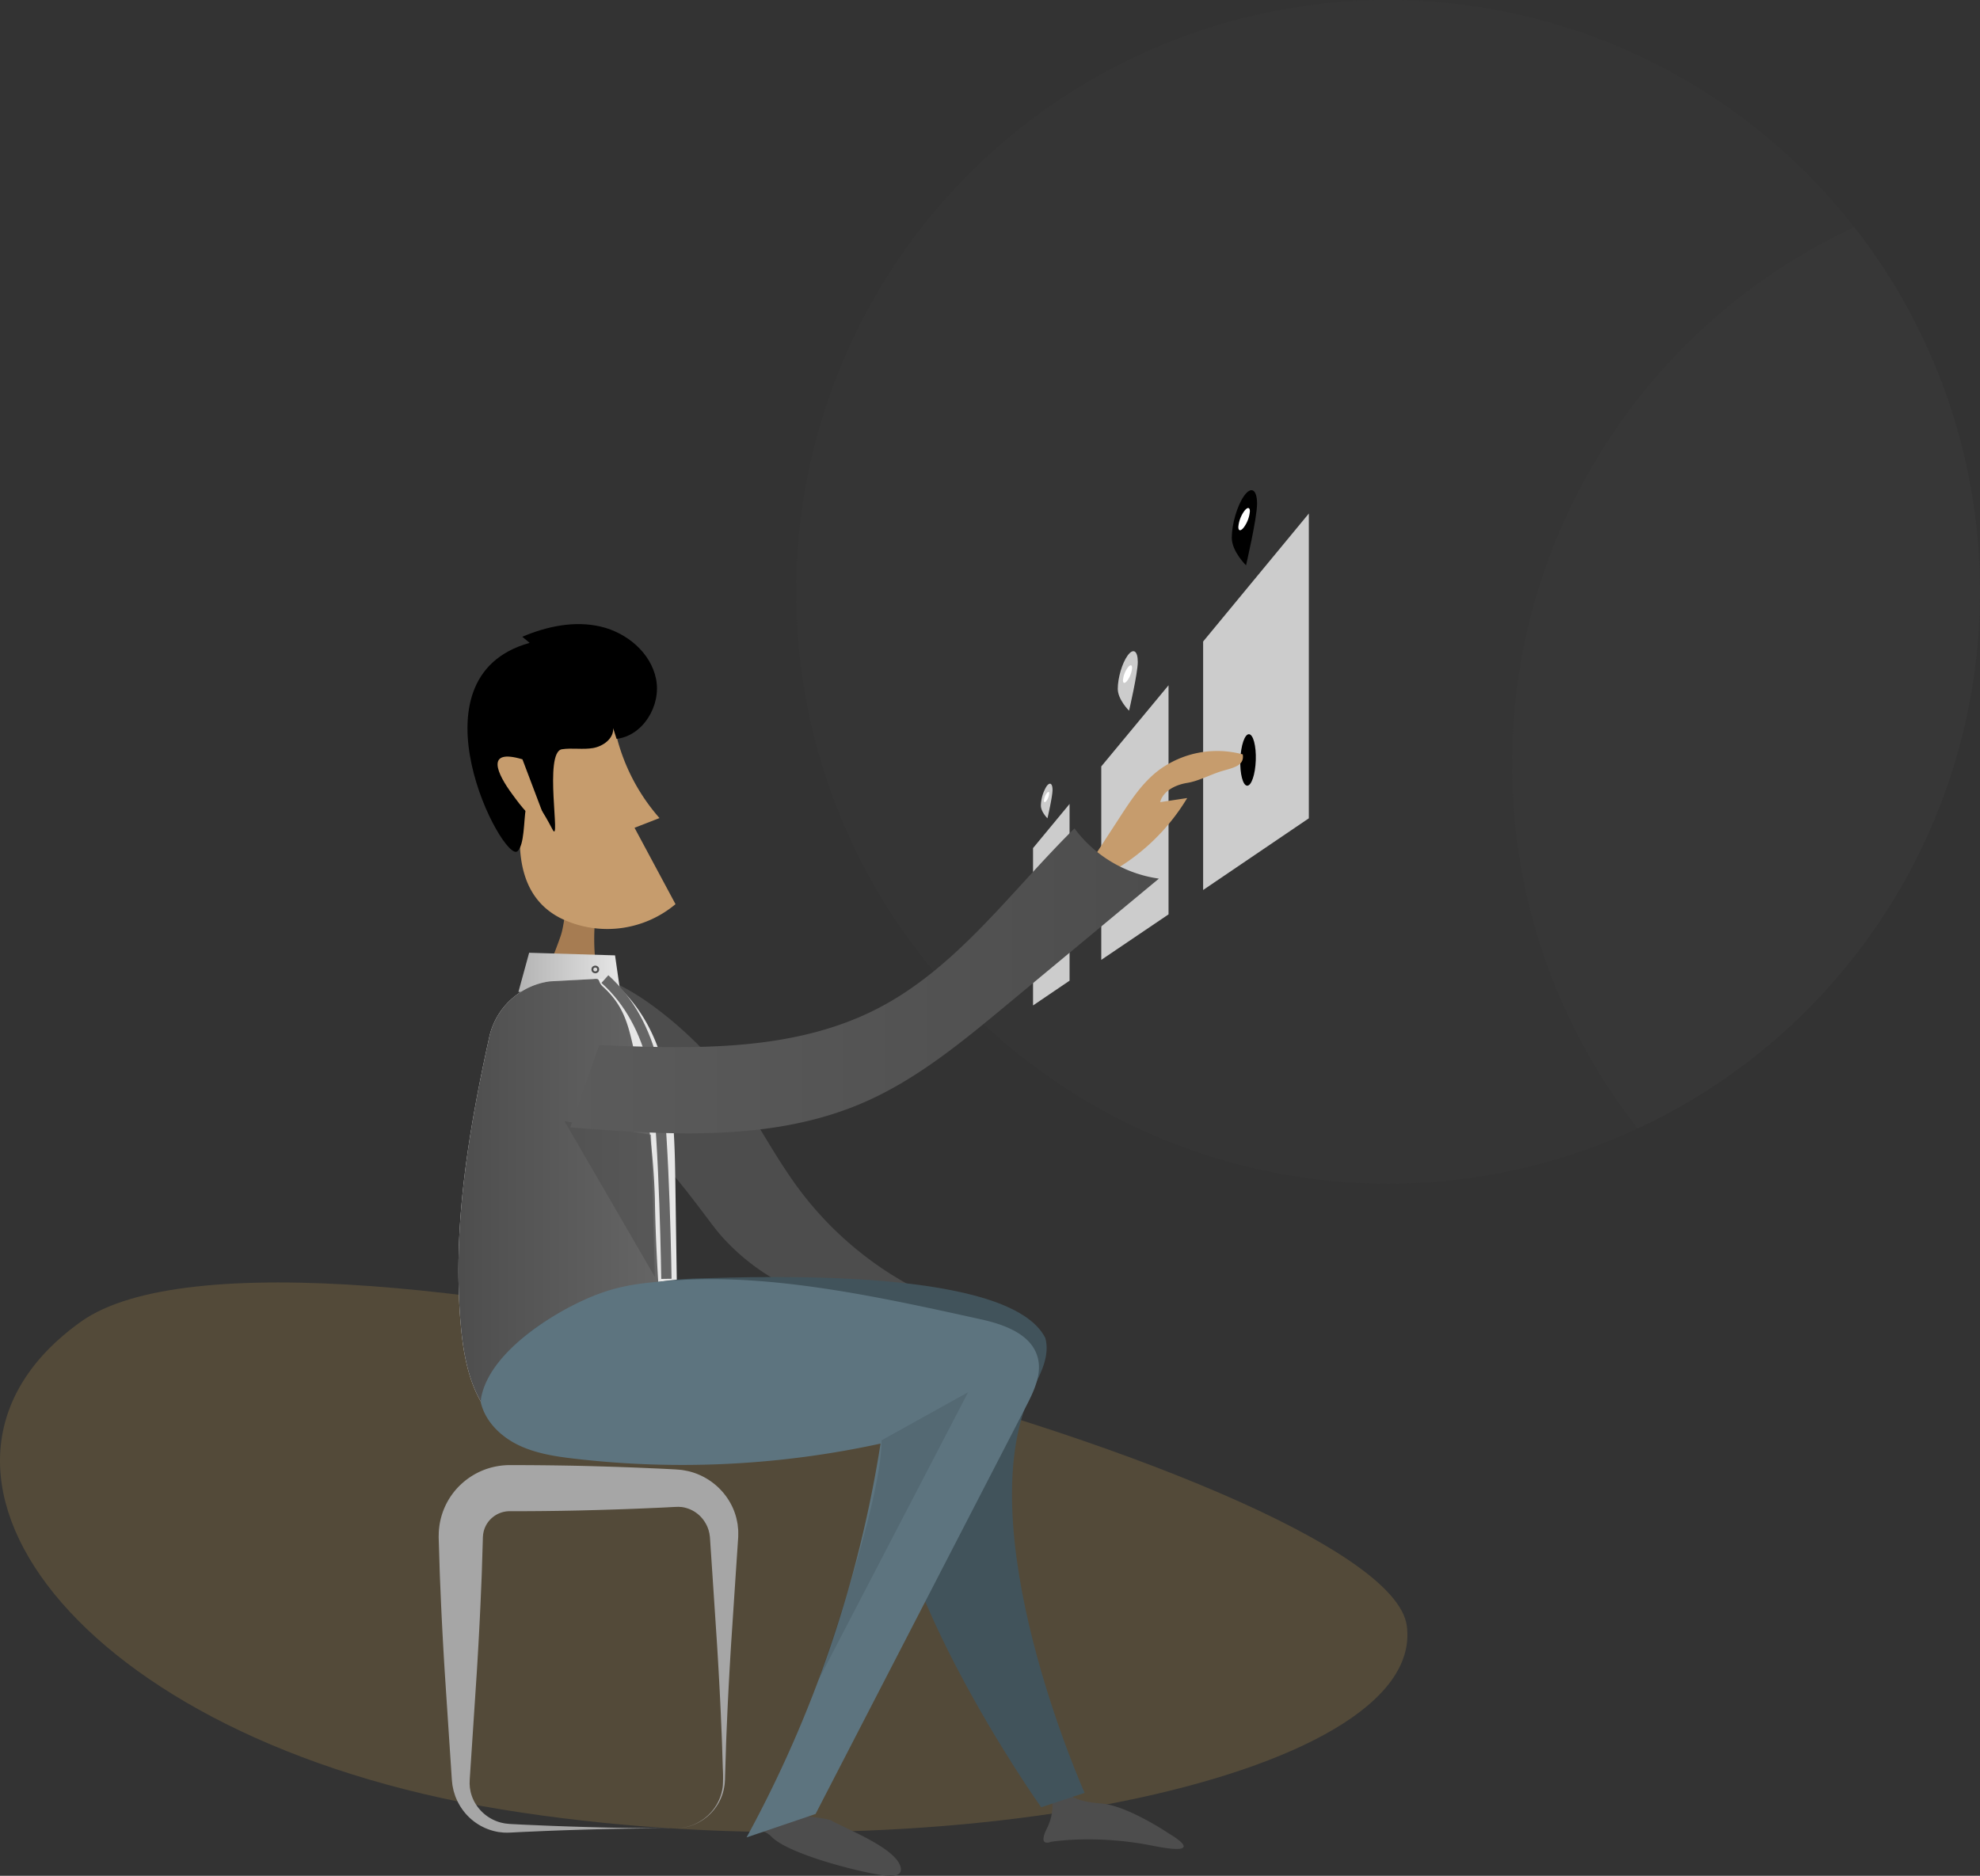 <svg xmlns="http://www.w3.org/2000/svg" xmlns:xlink="http://www.w3.org/1999/xlink" width="768.477" height="728.132" viewBox="0 0 768.477 728.132"><rect x="0" y="0" width="768.477" height="728.132" fill="#333333" stroke="none"/><defs><linearGradient id="a" y1="0.5" x2="1" y2="0.5" gradientUnits="objectBoundingBox"><stop offset="0" stop-color="#b3b3b3"/><stop offset="1" stop-color="#e6e6e6"/></linearGradient><linearGradient id="b" y1="0.5" x2="1" y2="0.5" gradientUnits="objectBoundingBox"><stop offset="0" stop-color="#4d4d4d"/><stop offset="1" stop-color="#666"/></linearGradient><linearGradient id="c" y1="0.5" x2="1" y2="0.5" gradientUnits="objectBoundingBox"><stop offset="0" stop-color="#5b5b5b"/><stop offset="1" stop-color="#4d4d4d"/></linearGradient></defs><g transform="translate(1438.745 -23.5)"><g transform="translate(-1438.745 521.314)"><g opacity="0.2"><path d="M-892.74,824.142c7.963,59.56-185.14,98.409-351.347,71.3s-242.456-132.987-163.145-189.4S-900.7,764.581-892.74,824.142Z" transform="translate(1438.745 -690.884)" fill="#d3a750" fill-rule="evenodd"/></g></g><circle cx="229.742" cy="229.742" r="229.742" transform="translate(-1129.752 23.5)" fill="#4d4d4d" opacity="0.1"/><path d="M-876.327,509.132l-14.172,9.611V457.664l14.172-17.134Z" transform="translate(-147.3 -104.96)" fill="#ccc"/><g transform="translate(-1034.753 327.715)"><g transform="translate(0)"><path d="M-881.9,432.417c0,2.563-1.97,11.01-1.97,11.01s-2.546-2.492-2.546-4.932a14.929,14.929,0,0,1,2.2-7.49C-882.949,429.241-881.9,429.854-881.9,432.417Z" transform="translate(886.415 -430)" fill="#ccc"/></g><path d="M-882.784,434.856a5.652,5.652,0,0,1-1.041,2.819c-.565.761-1.018.75-1.018-.016a5.657,5.657,0,0,1,1.018-2.787C-883.253,434.084-882.784,434.073-882.784,434.856Z" transform="translate(886.016 -431.086)" fill="#fff"/></g><path d="M-1109.082,598.641c7.512,2.358,24.442,27.292,29.575,33.262a82.825,82.825,0,0,0,41.747,26l64.42,6.5a133.564,133.564,0,0,1-74.033-48.142c-10.421-13.593-18.1-29.072-27.884-43.133S-1107.772,538.478-1124,533" transform="translate(-79.971 -129.455)" fill="#4d4d4d"/><path d="M-1135.43,478.394c-4.545,2.02-10.347,3.348-12.744,7.495-2.38,4.117-2.385,11.782-4.009,16.506-1.478,4.3-9.888,27.549-15.159,27.779l32.139-1.405a82.25,82.25,0,0,1-.026-50.313" transform="translate(-68.959 -115.581)" fill="#a67c52"/><path d="M-1138.159,373.884a76.14,76.14,0,0,0,18.743,56.194l-9.686,3.771,15.9,29.647a41.213,41.213,0,0,1-44.766,5.363c-14.179-7.315-16.822-22.347-15.285-38.228-4.9,1.088-8.956-5.57-10.381-10.381s-7.3-8.74-5.322-13.353c8.171-19.081,28.621-32.194,49.371-31.657" transform="translate(-63.364 -89.027)" fill="#c69c6d"/><path d="M-1129.466,534.513H-1169l4.161-15.205,33.345,1.014Z" transform="translate(-68.537 -125.976)" fill="url(#a)"/><path d="M-1164.786,533.852a27.848,27.848,0,0,0-23.446,21.583c-8.136,36.833-14.367,74.287-11.075,111.732,1.132,12.872,3.719,26.366,12.24,36.078,8.469,9.652,21.693,14.054,34.525,14.541s25.511-2.5,38-5.463l-1.469-99.6c-.221-14.928-.461-30.014-4.1-44.493-3.223-12.815-9.037-24.242-18.779-33.034-2.317-2.091-5.858-2.658-8.951-2.238Z" transform="translate(-60.609 -129.411)" fill="#e6e6e6"/><path d="M-1164.786,533.869a27.848,27.848,0,0,0-23.446,21.583c-8.136,36.833-14.367,74.287-11.075,111.732,1.132,12.872,3.719,26.366,12.24,36.078,8.469,9.652,21.693,14.054,34.525,14.541s20.556-2.1,33.049-5.065c-.49-33.2-3.985-61.531-4.476-94.731a260.988,260.988,0,0,0-6.713-51.468c-3.222-12.815-3.685-21.791-13.426-30.583-2.317-2.091-.637-3.4-3.73-2.984Z" transform="translate(-60.609 -129.429)" fill="url(#b)"/><path d="M-760.975,407.7-802,435.532V339.076l41.025-49.684Z" transform="translate(-169.786 -66.559)" fill="#ccc"/><path d="M-828.893,467.7-855,485.359V410.268l26.107-31.5Z" transform="translate(-156.32 -89.266)" fill="#ccc"/><path d="M-892.966,955.238a19.978,19.978,0,0,1-1.492,14.172c-3.729,7.459,1.492,5.222,1.492,5.222s17.156-2.984,39.534,1.492,6.713-4.475,6.713-4.475-16.41-11.189-26.853-11.935S-887,955.984-888.49,953" transform="translate(-137.953 -236.17)" fill="#4d4d4d"/><g transform="matrix(0.999, 0.035, -0.035, 0.999, -2377.517, -131.055)"><g transform="translate(1463.063 545.063)"><ellipse cx="3" cy="10" rx="3" ry="10" transform="translate(-27.469 -155.469)" class="svg-theme-color"/></g></g><path d="M-1185.762,742.467c15.664,26.107,122.816,9,155.469,2.787-8.378,53.437,59.355,148.634,59.355,148.634l16.862-5.6s-46.93-104.812-19.674-157.592c3.055-5.913,6.2-12.553,4.426-18.969-13.662-27.156-107.341-23.968-136.376-23.083-30.335,1.093-75.944,15.522-82.3,49.347" transform="translate(-63.71 -168.853)" fill="#41535b"/><path d="M-1039.809,960.711l-6.9,12.745a4.189,4.189,0,0,1,4.188-.906,10.2,10.2,0,0,1,3.21,2.33c7.066,6.488,31.911,12.842,41.2,14.334,2.675.43,9.214,1.519,8.6-2.477-1.151-7.464-20.221-14.766-26.822-18.434-2.793-1.552-11.936-.826-13.476-4.324-.741-1.683-4.284-.944-5.261-2.327a2.705,2.705,0,0,0-4.423-.229" transform="translate(-99.609 -238.047)" fill="#4d4d4d"/><path d="M-875.953,462.817l14.9-22.909c4.22-6.49,8.556-13.108,14.759-17.928a38.078,38.078,0,0,1,32.879-6.355c.709,4.354-3.46,5.132-7.87,6.414s-9.18,3.935-13.726,4.664-9.385,3.166-10.447,7.454l10.487-1.584A80.686,80.686,0,0,1-867.2,462.724" transform="translate(-142.996 -99.295)" fill="#c69c6d"/><path d="M-1137.641,392.821c10.345-1.22,17.372-13,15.332-23.211s-11.313-17.969-21.452-20.355-20.888-.146-30.469,3.942l2.848,2.368c-48.2,13.411-10.211,85.725-4.735,80.887s-1.3-36.983,13.625-8.435c3.385,6.476-3.568-30.086,3.66-31.161,3.979-.591,8.078.22,12.044-.461s8.1-3.721,7.818-7.734" transform="translate(-61.802 -82.52)"/><path d="M-1188.48,739.437c1.83,7.283,7.773,13,14.537,16.262s14.33,4.408,21.79,5.28a361.362,361.362,0,0,0,118.754-5.866,471.9,471.9,0,0,1-52,152.868l26.77-9.088,81.771-158.338c3.055-5.914,6.2-12.553,4.426-18.969-2.492-9.029-13.064-12.745-22.211-14.757-37.394-8.225-80.046-17.789-118.238-15.074-15.906,1.131-25.019,2.216-39.275,9.359s-33.708,20.883-36.327,36.612" transform="translate(-63.588 -171.253)" fill="#5d747f"/><path d="M-1161.107,442.289c-4.9,1.088-9.989-6.348-12.976-10.381-5.952-8.036-10.694-18,3.893-13.625" transform="translate(-65.783 -100.036)" fill="#c69c6d"/><path d="M-1145,607l35.058,60.419-1.492-55.2Z" transform="translate(-74.635 -148.257)" fill="#4d4d4d" opacity="0.53"/><path d="M-988.385,766.648-954.818,748-1013,859.888S-988.385,791.263-988.385,766.648Z" transform="translate(-108.175 -184.083)" opacity="0.1"/><path d="M-1041.1,976.693" transform="translate(-101.035 -242.19)" fill="#c69c6d"/><path d="M-1035,980" transform="translate(-102.585 -243.03)" fill="#c69c6d"/><g transform="translate(-960.669 213.779)"><g transform="translate(0)"><path d="M-774.6,277.142c0,5.569-4.281,23.921-4.281,23.921s-5.531-5.415-5.531-10.717,2.113-12.547,4.785-16.274C-776.885,270.242-774.6,271.573-774.6,277.142Z" transform="translate(784.415 -271.891)" class="svg-theme-color"/></g><path d="M-776.524,282.441a12.279,12.279,0,0,1-2.263,6.125c-1.228,1.653-2.212,1.629-2.212-.034a12.3,12.3,0,0,1,2.212-6.056C-777.544,280.765-776.524,280.74-776.524,282.441Z" transform="translate(783.547 -274.251)" fill="#fff"/></g><g transform="translate(-1004.916 276.273)"><g transform="translate(0)"><path d="M-838.646,365.193c0,4.409-3.389,18.94-3.389,18.94s-4.379-4.288-4.379-8.485,1.673-9.935,3.789-12.886C-840.453,359.729-838.646,360.783-838.646,365.193Z" transform="translate(846.415 -361.034)" fill="#ccc"/></g><path d="M-840.168,369.388a9.721,9.721,0,0,1-1.792,4.849c-.972,1.308-1.751,1.29-1.751-.027a9.736,9.736,0,0,1,1.751-4.795C-840.975,368.061-840.168,368.041-840.168,369.388Z" transform="translate(845.728 -362.903)" fill="#fff"/></g><path d="M-652,350.032a228.752,228.752,0,0,0,48.8,141.582A229.761,229.761,0,0,0-470.369,283.273a228.752,228.752,0,0,0-48.8-141.583A229.761,229.761,0,0,0-652,350.032Z" transform="translate(-199.898 -30.03)" fill="#4d4d4d" opacity="0.1"/><path d="M-1100.131,649.363c-.22-14.928-1.451-68.85-5.091-83.329-3.222-12.815-9.037-24.242-18.779-33.034" transform="translate(-79.971 -129.455)" fill="none" stroke="#666" stroke-miterlimit="10" stroke-width="4"/><path d="M-1130.777,538.7c36.824,1.531,75.588,2.655,108.3-14.322,30.715-15.939,51.527-45.474,76.154-69.785a49.331,49.331,0,0,0,32.764,19.494l-59.084,49.043c-17.371,14.419-35.053,29.032-55.779,37.981-35.251,15.22-75.307,12.525-113.588,9.554" transform="translate(-75.395 -109.534)" fill="url(#c)"/><circle cx="1.119" cy="1.119" r="1.119" transform="translate(-1208.82 398.696)" fill="none" stroke="#4d4d4d" stroke-miterlimit="10" stroke-width="0.75"/><path d="M-1118.641,938.979q-13.623.009-27.246.3c-9.082.224-18.164.5-27.246.915-2.271.1-4.541.184-6.812.311-1.149.051-2.241.135-3.436.159-.617,0-1.24.008-1.861-.018l-1.86-.2a21.531,21.531,0,0,1-13.041-7.3,22.383,22.383,0,0,1-3.942-6.753l-.6-1.9-.414-1.957c-.112-.657-.16-1.324-.236-1.992l-.05-.5-.028-.426-.056-.851-.9-13.623-1.793-27.246c-.553-9.082-1.059-18.164-1.458-27.246-.176-4.541-.417-9.082-.533-13.623l-.211-6.812-.106-3.406-.022-.851,0-.107,0-.154.008-.308.017-.617a21.2,21.2,0,0,1,.165-2.465,27.186,27.186,0,0,1,8.978-17.308,27.74,27.74,0,0,1,8.508-5.179,28.177,28.177,0,0,1,9.81-1.825q13.623,0,27.246.289c9.082.221,18.164.5,27.246.912,2.27.1,4.541.182,6.812.31l1.7.089.852.044.425.022.554.04c.782.066,1.562.123,2.336.224q1.158.207,2.306.442a25.458,25.458,0,0,1,14.908,10.2,24.519,24.519,0,0,1,3.707,8.165c.154.73.305,1.46.44,2.188l.224,2.209c.045.735.021,1.471.023,2.2l-.007.542-.028.426-.057.851-.91,13.623-1.8,27.246c-.556,9.082-1.065,18.165-1.461,27.246-.182,4.541-.415,9.082-.533,13.623l-.213,6.812-.106,3.406c-.008.565-.023,1.135-.076,1.716a13.558,13.558,0,0,1-.177,1.721,19.106,19.106,0,0,1-2.2,6.5,19.637,19.637,0,0,1-4.32,5.276A19.326,19.326,0,0,1-1118.641,938.979Zm0,0a19.218,19.218,0,0,0,6.654-1.25,18.653,18.653,0,0,0,5.759-3.524,18.216,18.216,0,0,0,6.018-11.733,56.905,56.905,0,0,0-.009-6.764l-.213-6.812c-.118-4.541-.35-9.082-.532-13.623-.4-9.082-.9-18.164-1.461-27.246l-1.8-27.246-.91-13.623-.057-.851-.028-.426-.048-.307c-.071-.4-.1-.8-.184-1.2-.1-.389-.2-.773-.289-1.158l-.4-1.111a13.446,13.446,0,0,0-2.479-3.884,12.524,12.524,0,0,0-7.677-3.956c-.358-.015-.711-.039-1.061-.072l-1.064.032c-.1,0-.143,0-.3.006l-.425.022-.852.044-1.7.089c-2.271.128-4.541.211-6.812.31-9.082.413-18.164.691-27.246.912q-13.622.3-27.246.289a10.377,10.377,0,0,0-6.613,2.426,10.225,10.225,0,0,0-3.561,6.2,5.725,5.725,0,0,0-.11.926l-.025.233-.015.117-.007.059,0,.106-.022.851-.106,3.406-.211,6.812c-.116,4.541-.357,9.082-.533,13.623-.4,9.082-.9,18.164-1.458,27.246l-1.793,27.246-.9,13.623-.056.851-.028.426-.009.352c0,.465-.044.937-.029,1.405l.1,1.41.243,1.4a15.539,15.539,0,0,0,2.243,5.3,16.5,16.5,0,0,0,9.545,6.848l1.506.318c.509.073,1.023.113,1.539.175,1.074.093,2.253.127,3.375.193,2.271.127,4.541.216,6.812.311,9.082.412,18.164.691,27.246.915Q-1132.265,938.976-1118.641,938.979Z" transform="translate(-57.993 -205.788)" fill="#a6a6a6"/></g></svg>